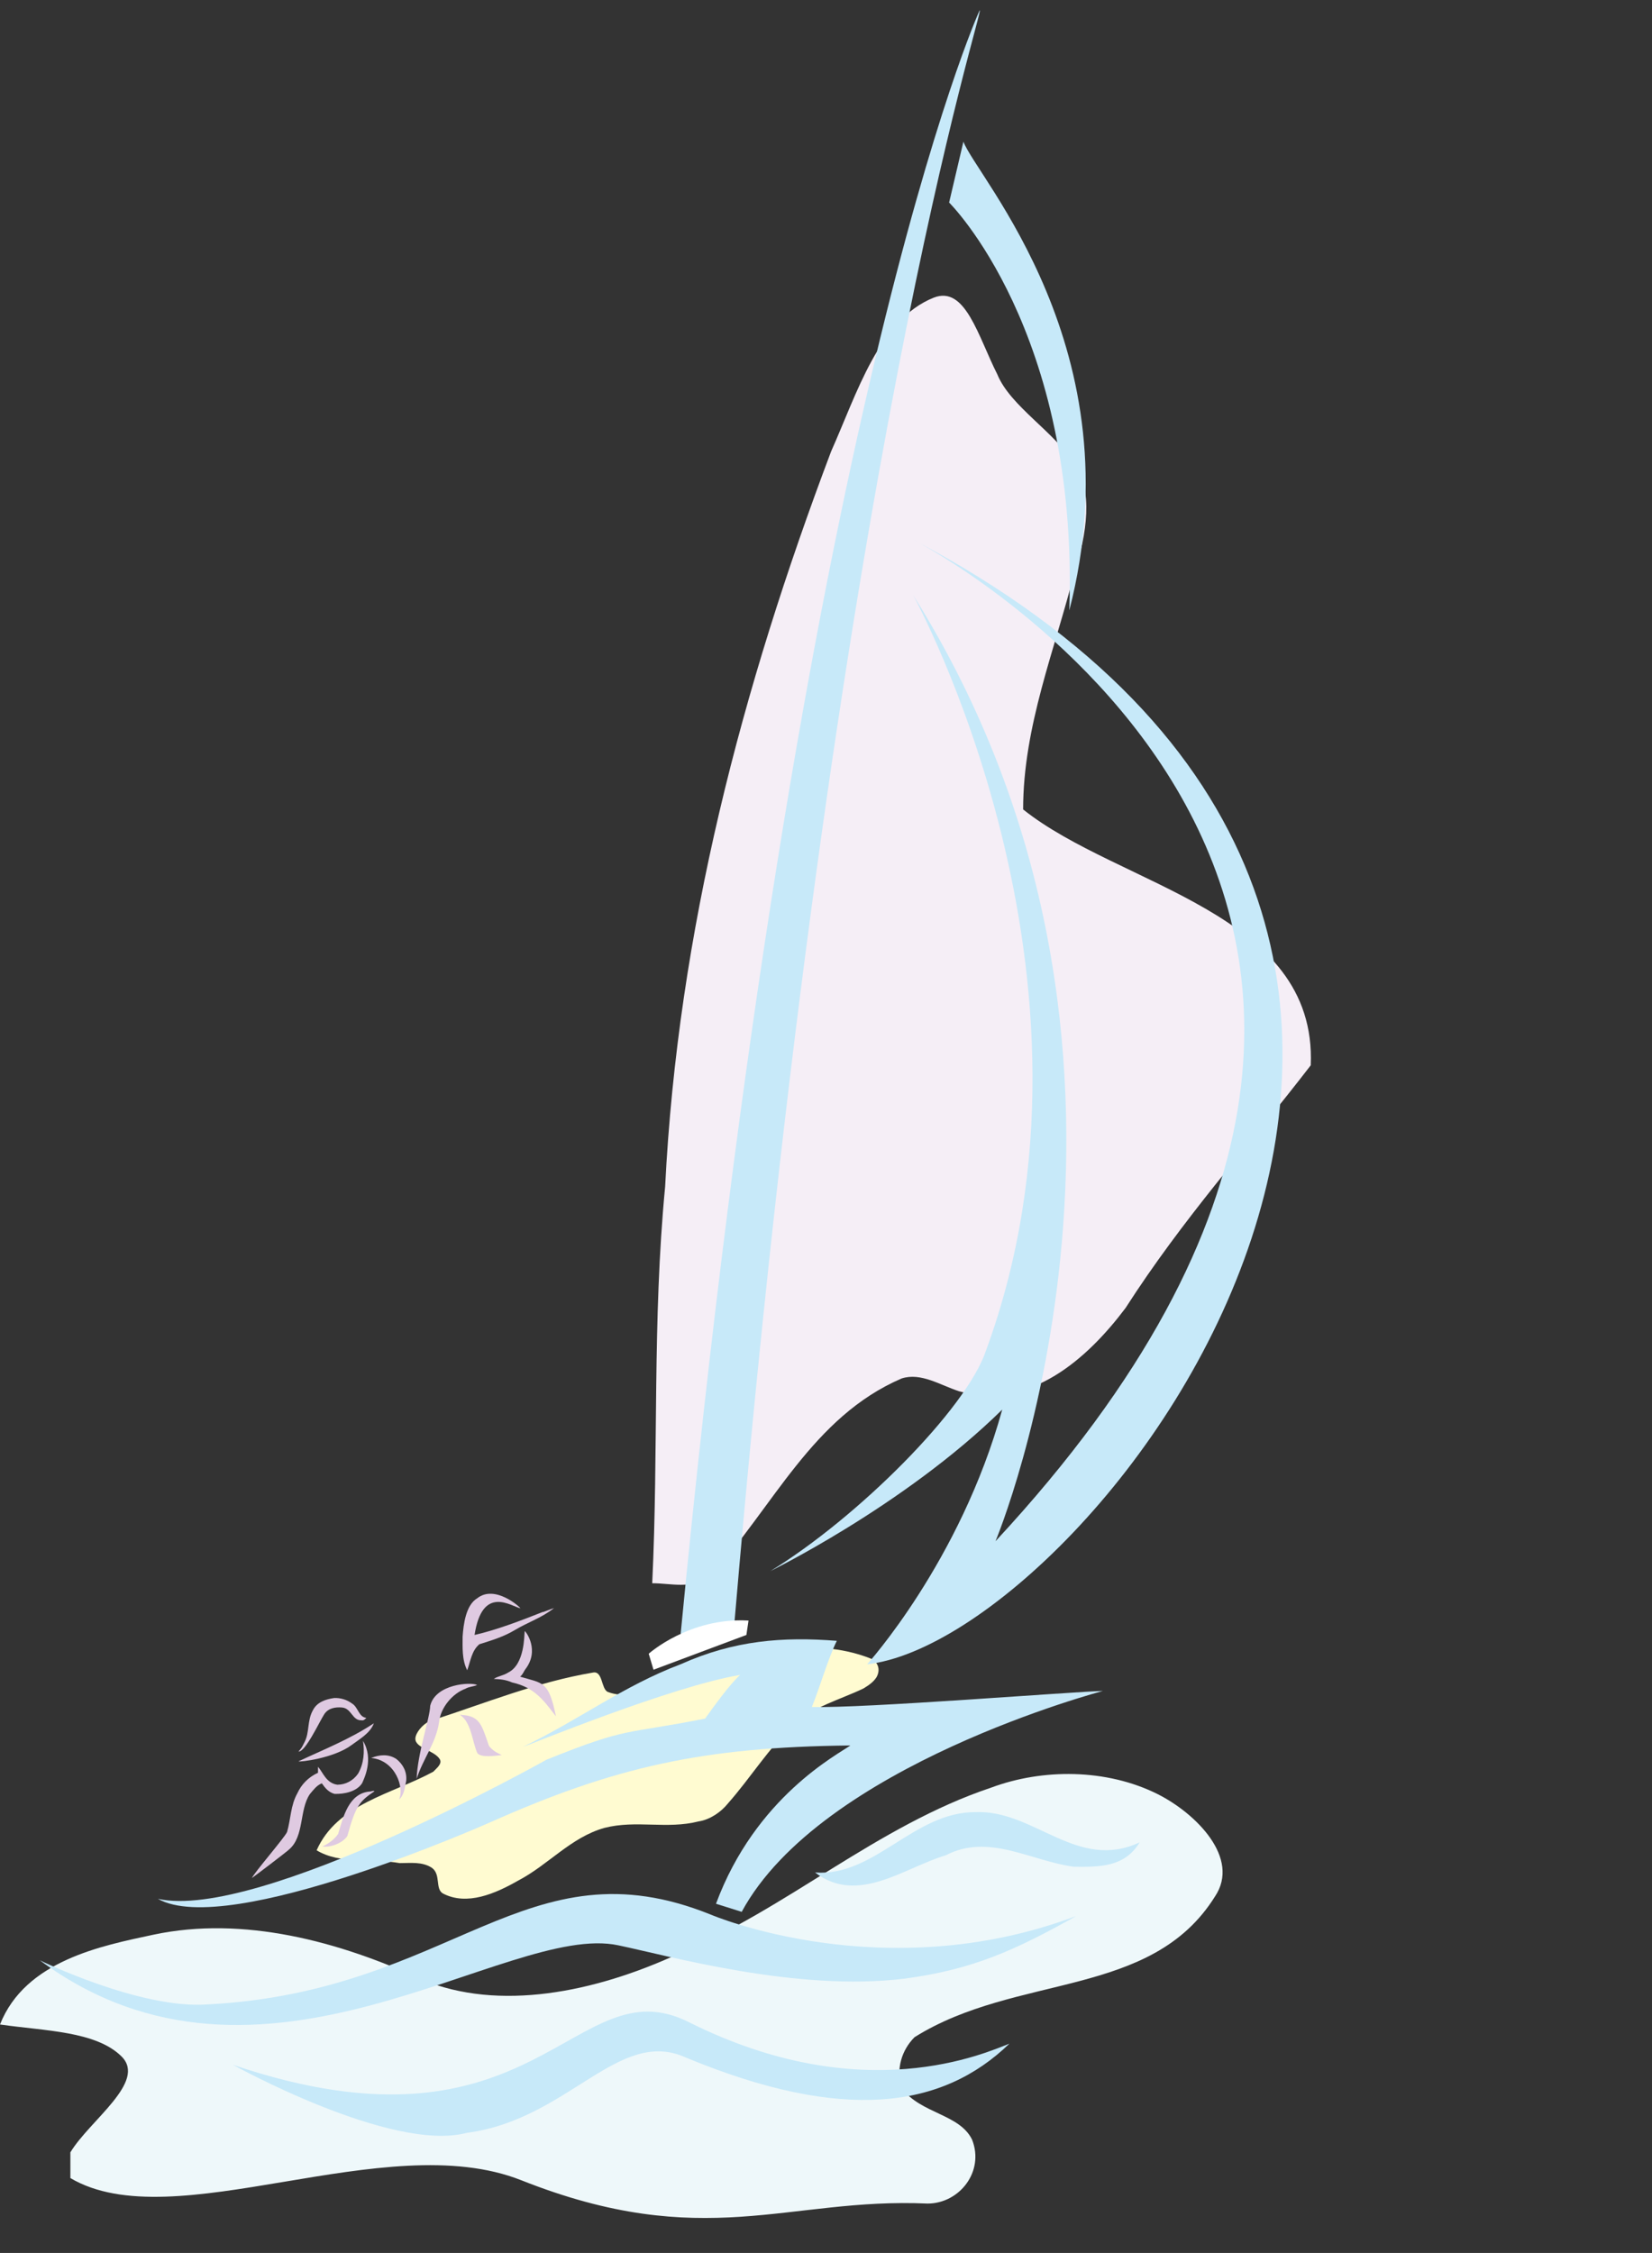 <svg xmlns="http://www.w3.org/2000/svg" version="1.2" width="585.487" height="798.35" viewBox="0 0 15491 21123" preserveAspectRatio="xMidYMid" fill-rule="evenodd" stroke-width="28.222" stroke-linejoin="round" xml:space="preserve"><rect x="0" y="0" width="15491" height="21123" fill="#333333" stroke="none"/><defs class="ClipPathGroup"><clipPath id="a" clipPathUnits="userSpaceOnUse"><path d="M0 0h15491v21123H0z"/></clipPath></defs><g class="SlideGroup"><g class="Slide" clip-path="url(#a)"><g class="Page"><g class="com.sun.star.drawing.ClosedBezierShape"><path class="BoundingBox" fill="none" d="M6116 2773h6178v12087H6116z"/><path fill="#F5EEF6" d="M8755 2791c-514 206-719 899-961 1440-838 2218-1437 4496-1557 6895-121 1260-61 2459-121 3718 180 0 360 59 541-61 599-660 960-1498 1798-1859 180-58 358 61 538 120 659 180 1200-300 1561-780 538-838 1138-1499 1737-2276 61-1439-1798-1680-2697-2399 0-780 299-1498 480-2220 119-358 178-780 0-1018-181-300-600-541-722-841-181-358-300-837-597-719Z"/></g><g class="com.sun.star.drawing.ClosedBezierShape"><path class="BoundingBox" fill="none" d="M2969 15449h5271v2354H2969z"/><path fill="#FFFBD1" d="M5563 15681c-528 89-1006 285-1515 450-61 15-135 91-150 150-30 106 165 122 224 210 30 46-31 89-59 120-391 212-901 301-1094 737 223 135 523 74 779 120 104 0 209-15 300 43 89 61 30 196 104 241 227 120 496 0 705-119 287-150 495-406 810-495 300-77 584 15 884-61 107-16 211-89 272-165 224-254 374-509 615-736 193-180 435-238 658-345 46-28 92-58 122-104 43-74 15-150-61-180-269-104-554-119-838-74-391 43-738 208-1096 343-180 61-376 106-526 46-60-31-45-196-134-181Z"/></g><g class="com.sun.star.drawing.ClosedBezierShape"><path class="BoundingBox" fill="none" d="M0 16633h11466v4164H0z"/><path fill="#EEF8FA" d="M1440 18139c-485 104-1202 241-1440 842 419 61 899 61 1140 300 239 238-300 599-480 899v241c970 574 2950-485 4227 20 1715 681 2500 160 3811 219 298 0 536-300 417-600-119-241-477-241-659-480-58-180 0-360 120-480 958-600 2218-360 2817-1319 242-361-180-780-538-960-480-240-1080-240-1560-61-1078 361-1918 1140-2937 1560-780 360-1679 542-2400 241-780-361-1680-600-2518-422Z"/></g><g class="com.sun.star.drawing.ClosedBezierShape"><path class="BoundingBox" fill="none" d="M6383 97h2806v15231H6383z"/><path fill="#C7E9F9" d="M6888 15200c-145 97-507 153-505 115C7492 3818 9185 99 9185 99c76-98-1361 4123-2297 15101Z"/></g><g class="com.sun.star.drawing.ClosedBezierShape"><path class="BoundingBox" fill="none" d="M8899 1328h1284v4396H8899z"/><path fill="#C7E9F9" d="M9034 1328c120 330 1624 1950 993 4395 89-2625-1127-3824-1127-3824l134-571Z"/></g><g class="com.sun.star.drawing.ClosedBezierShape"><path class="BoundingBox" fill="none" d="M7221 5057h4806v10549H7221z"/><path fill="#C7E9F9" d="M8558 5057c6936 3657 1677 10313-427 10547 0 0 874-963 1267-2388-929 914-2226 1539-2174 1514 815-498 1839-1519 2022-2068 1286-3508-683-7082-683-7082 2693 4295 772 8870 772 8870 5669-6104-777-9393-777-9393Z"/></g><g class="com.sun.star.drawing.ClosedBezierShape"><path class="BoundingBox" fill="none" d="M1481 15370h8862v2557H1481z"/><path fill="#C7E9F9" d="M6714 17849c371-1001 1140-1398 1260-1484-1385 15-2208 200-3381 722 0 0-2452 1092-3112 716 944 211 3643-1304 3643-1304 780-315 726-234 1488-386 71-99 231-323 328-409-638 104-2014 671-2040 676 521-249 945-574 1484-777 500-224 957-259 1463-219-84 170-160 440-234 620 475 15 2467-145 2729-150 0 0-2643 696-3387 2071l-241-76Z"/></g><g class="com.sun.star.drawing.ClosedBezierShape"><path class="BoundingBox" fill="none" d="M373 17758h9720v1229H373z"/><path fill="#C7E9F9" d="M10092 17964c-554 310-958 502-1616 588-1013 122-2194-212-2677-313-1050-226-3344 1681-5426 140 0 0 942 460 1572 414 2309-119 2984-1544 4723-841 0 0 1620 692 3424 12Z"/></g><g class="com.sun.star.drawing.ClosedBezierShape"><path class="BoundingBox" fill="none" d="M7643 16989h3045v691H7643z"/><path fill="#C7E9F9" d="M10687 17273c-142 235-376 231-617 229-397-51-798-318-1202-107-384 113-824 469-1225 161 561 41 925-570 1507-566 548-22 953 558 1537 283Z"/></g><g class="com.sun.star.drawing.ClosedBezierShape"><path class="BoundingBox" fill="none" d="M2184 18860h7283v1166H2184z"/><path fill="#C7E9F9" d="M9465 19161c-625 605-1552 745-3036 129-630-285-1100 583-2052 707-705 188-2193-638-2193-638 2850 967 3196-941 4275-400 1637 820 2793 283 3006 202Z"/></g><g class="com.sun.star.drawing.ClosedBezierShape"><path class="BoundingBox" fill="none" d="M4338 14942h859v720h-859z"/><path fill="#DFCAE1" d="M4880 15079c-81-15-357-227-430 250 213-49 435-135 643-217l-2 3c30-10 71-28 104-38-114 91-244 132-371 208-100 60-214 95-329 131-73 61-83 160-114 244-50-97-43-216-43-315 8-116 30-296 137-360 165-131 402 82 405 94Z"/></g><g class="com.sun.star.drawing.ClosedBezierShape"><path class="BoundingBox" fill="none" d="M4630 15293h584v800h-584z"/><path fill="#DFCAE1" d="M4925 15652c-15 22-23 48-48 68 212 64 268 36 336 372-112-145-196-270-412-318-57-26-118-31-171-33 38-26 91-31 134-59 156-76 151-344 156-389 10 0 145 180 5 359Z"/></g><g class="com.sun.star.drawing.ClosedBezierShape"><path class="BoundingBox" fill="none" d="M3907 15787h568v893h-568z"/><path fill="#DFCAE1" d="M4474 15798c-31 15-76 15-109 35-122 44-235 178-248 315-28 194-152 344-210 530 7-237 124-568 127-685 50-205 381-225 440-195Z"/></g><g class="com.sun.star.drawing.ClosedBezierShape"><path class="BoundingBox" fill="none" d="M2799 15920h637v504h-637z"/><path fill="#DFCAE1" d="M3300 15971c58 33 63 128 135 135-11 13-26 28-46 23-87 3-92-113-183-120-61-5-128 5-166 64-43 66-178 357-241 349 38-41 45-68 58-91 46-90 23-199 76-294 38-77 117-105 202-117 56-2 117 15 165 51Z"/></g><g class="com.sun.star.drawing.ClosedBezierShape"><path class="BoundingBox" fill="none" d="M2799 16156h709v361h-709z"/><path fill="#DFCAE1" d="M3506 16157c-36 94-130 145-209 204-168 125-488 161-498 153 233-110 481-207 707-357Z"/></g><g class="com.sun.star.drawing.ClosedBezierShape"><path class="BoundingBox" fill="none" d="M2362 16322h1091v1287H2362z"/><path fill="#DFCAE1" d="M3396 16718c-51 81-170 104-259 101-56-15-89-56-119-99-48 18-81 64-113 102-99 146-51 395-193 517-15 17-330 256-350 269 22-51 307-379 330-432 35-122 33-250 96-362 38-84 104-152 194-193v-56c46 51 76 153 181 168 78 0 149-38 195-104 56-99 61-206 46-307 104 172 8 358-8 396Z"/></g><g class="com.sun.star.drawing.ClosedBezierShape"><path class="BoundingBox" fill="none" d="M3480 16457h332v416h-332z"/><path fill="#DFCAE1" d="M3717 16492c64 51 100 122 92 204-13 61-18 135-68 176 53-105-29-367-261-390 78-30 161-40 237 10Z"/></g><g class="com.sun.star.drawing.ClosedBezierShape"><path class="BoundingBox" fill="none" d="M3023 16791h491v525h-491z"/><path fill="#DFCAE1" d="M3512 16794c-135 91-176 130-255 420-43 66-156 109-234 99 60-30 109-63 148-119 48-164 101-380 295-397 16 2 31-12 46-3Z"/></g><g class="com.sun.star.drawing.ClosedBezierShape"><path class="BoundingBox" fill="none" d="M4313 16077h393v390h-393z"/><path fill="#DFCAE1" d="M4313 16078c106 69 114 245 162 357 33 48 166 27 230 20-51-23-89-46-120-86-66-189-82-273-237-289-10 3-23-6-35-2Z"/></g><g class="com.sun.star.drawing.ClosedBezierShape"><path class="BoundingBox" fill="none" d="M6083 15192h938v465h-938z"/><path fill="#FFF" d="M6083 15505s382-343 936-311l-20 135-871 326-45-150Z"/></g></g></g></g></svg>
